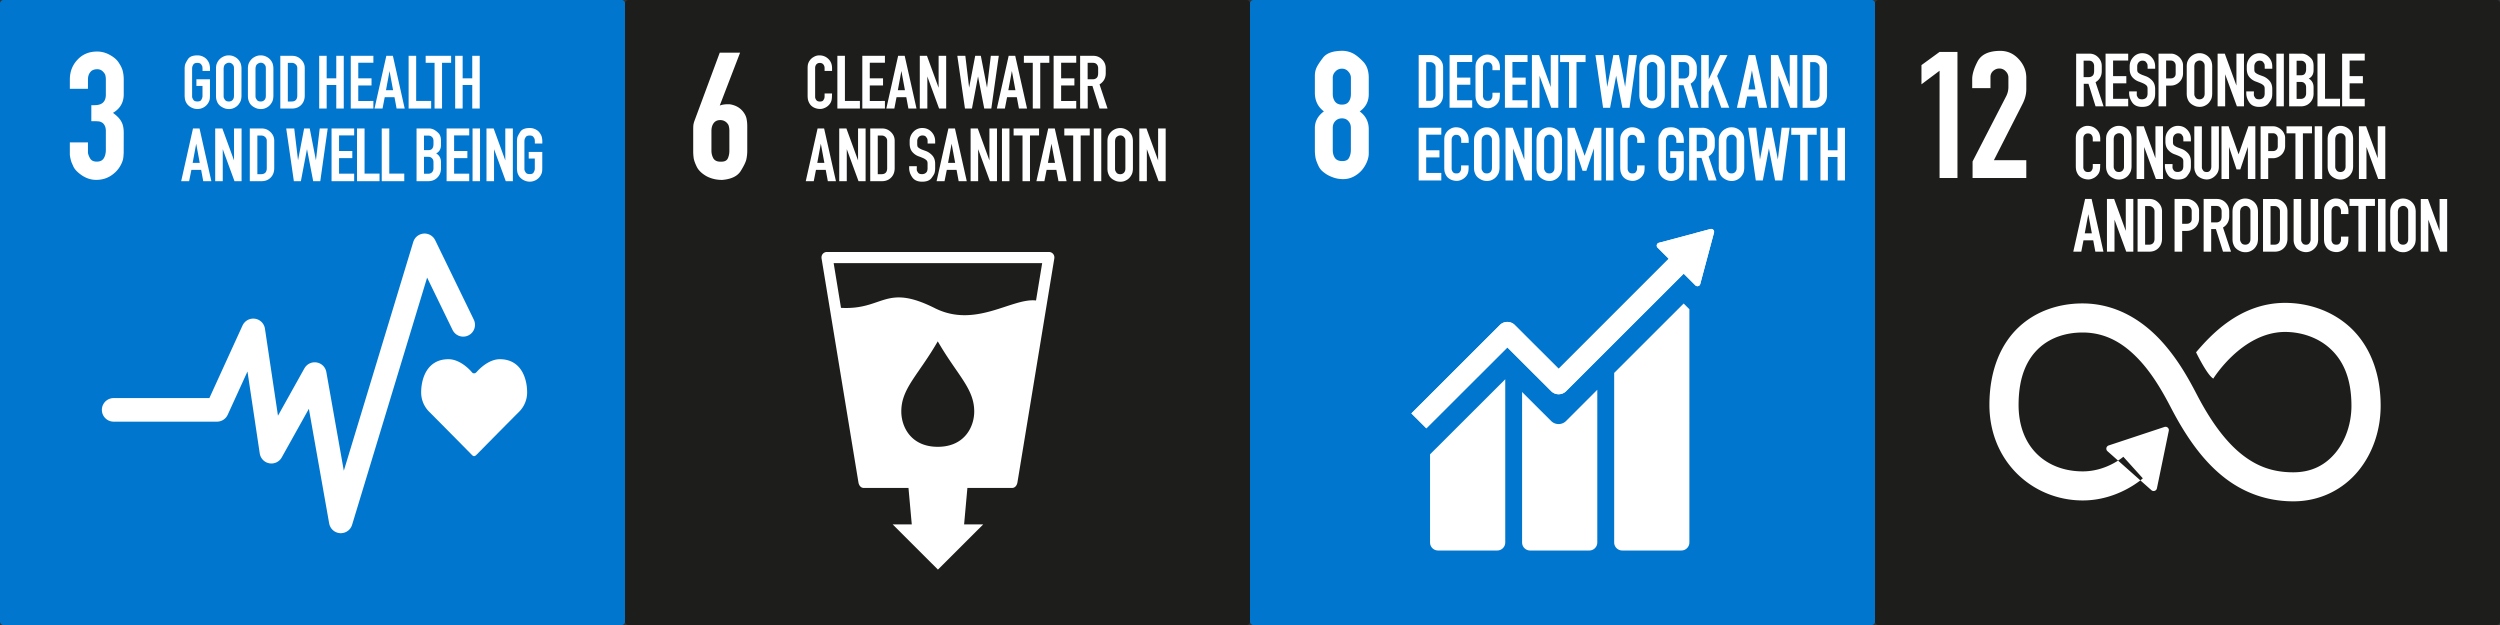 <svg xmlns="http://www.w3.org/2000/svg" xmlns:xlink="http://www.w3.org/1999/xlink" fill="none" viewBox="0 0 360 90">
  <rect x="0" y="0" width="360" height="90" fill="#333333" stroke="none"/>
  <defs>
    <path id="e" fill="#fff" d="M0 0h90v90H0z"/>
  </defs>
  <g clip-path="url(#a)">
    <path fill="#1D1D1B" fill-rule="evenodd" d="M270.504 0h88.998c.279 0 .504.224.504.504v88.998c0 .28-.225.504-.504.504h-88.998a.503.503 0 0 1-.504-.504V.504c0-.28.225-.504.504-.504Z" clip-rule="evenodd"/>
    <path fill="#fff" d="M298.965 15.308V7.724h1.908c.498 0 .918.176 1.258.522.347.346.523.776.523 1.28v.704c0 .704-.298 1.238-.894 1.608l1.155 3.477h-1.155l-1.021-3.253h-.68v3.253h-1.094v-.007Zm2.413-4.447a.623.623 0 0 0 .133-.285c.031-.103.043-.225.043-.352v-.698c0-.237-.067-.425-.195-.564-.127-.152-.31-.225-.547-.225h-.771v2.367h.759a.79.79 0 0 0 .578-.243Zm5.081 3.361v1.086h-3.258V7.724h3.258v.995h-2.176v2.245h1.908v1.032h-1.908v2.232l2.176-.006Zm1.234-.801v.195c0 .054.006.097.012.133.012.073.073.182.17.328.103.151.298.224.565.224a.97.97 0 0 0 .419-.09.706.706 0 0 0 .286-.262.667.667 0 0 0 .079-.236c.012-.073.024-.146.024-.207v-.734c0-.164-.03-.297-.091-.382-.061-.097-.194-.206-.407-.328a7.673 7.673 0 0 0-.772-.315 2.184 2.184 0 0 1-.93-.643c-.249-.298-.376-.692-.376-1.202v-.34c0-.521.176-.964.522-1.334a1.707 1.707 0 0 1 1.295-.565c.528 0 .966.182 1.318.552.353.37.535.82.535 1.347v.34h-1.088v-.34a1.01 1.01 0 0 0-.012-.145c0-.043-.006-.085-.012-.128a.375.375 0 0 0-.055-.133 2.321 2.321 0 0 0-.127-.194c-.103-.152-.286-.225-.535-.225a.714.714 0 0 0-.547.237.878.878 0 0 0-.207.588v.443c0 .152.025.273.067.364.055.085.177.176.365.286.061.03.152.072.273.127.128.043.286.103.468.17.365.121.687.334.979.643.285.31.431.716.431 1.226v.613c0 .267-.024.485-.079.667-.042.182-.2.443-.468.795-.267.333-.705.497-1.325.497-.656 0-1.136-.212-1.428-.637-.298-.43-.443-.873-.443-1.322v-.273h1.1v.26h-.006Zm3.135 1.887V7.724h1.805c.225 0 .444.049.644.146.207.09.383.212.547.364.158.151.286.327.377.521.097.189.152.383.158.589v1.213c0 .25-.049.486-.146.704a1.638 1.638 0 0 1-.377.553 1.734 1.734 0 0 1-.565.376 1.698 1.698 0 0 1-.68.133h-.669v2.992l-1.094-.007Zm2.303-4.235a.462.462 0 0 0 .128-.212.938.938 0 0 0 .037-.285V9.453a.738.738 0 0 0-.195-.522c-.128-.145-.304-.212-.523-.212h-.656v2.573h.565c.152 0 .274-.012.365-.037a.691.691 0 0 0 .279-.182Zm2.091-2.639c.176-.243.395-.43.656-.564.274-.146.553-.213.839-.213.28 0 .541.055.784.17.249.115.456.267.626.467.164.194.28.4.34.613.061.206.091.425.091.668v3.865c0 .224-.024.424-.066.6-.037.176-.128.364-.274.577a1.652 1.652 0 0 1-.602.546 1.664 1.664 0 0 1-.863.224c-.182 0-.352-.024-.522-.067a2.492 2.492 0 0 1-.468-.206 1.834 1.834 0 0 1-.383-.285 1.392 1.392 0 0 1-.249-.328 2.23 2.23 0 0 1-.207-.564 3.065 3.065 0 0 1-.036-.497V9.575c0-.225.024-.425.067-.601.06-.188.145-.364.267-.54Zm2.109.6a.677.677 0 0 0-.59-.315.721.721 0 0 0-.383.115.673.673 0 0 0-.261.237 1.216 1.216 0 0 0-.115.498v3.992c0 .036.006.079.012.127.006.073.067.2.182.377.116.157.304.236.565.236.134 0 .256-.03.365-.09a.614.614 0 0 0 .237-.225.886.886 0 0 0 .103-.25c.012-.072.025-.175.025-.296V9.575a1.23 1.23 0 0 0-.025-.316.522.522 0 0 0-.115-.224Zm4.782 6.274-1.689-4.61v4.61h-1.088V7.724h1.033l1.677 4.6v-4.6h1.088v7.59h-1.021v-.006Zm2.444-1.887v.195c0 .054.006.097.012.133.012.073.073.182.17.328.103.151.298.224.565.224.152 0 .292-.03.42-.09a.703.703 0 0 0 .285-.262.667.667 0 0 0 .079-.236c.012-.073.025-.146.025-.207v-.734c0-.164-.031-.297-.092-.382-.06-.097-.194-.206-.407-.328a7.673 7.673 0 0 0-.772-.315 2.18 2.18 0 0 1-.929-.643c-.25-.298-.377-.692-.377-1.202v-.34c0-.521.176-.964.522-1.334a1.707 1.707 0 0 1 1.295-.565c.529 0 .966.182 1.319.552.352.37.535.82.535 1.347v.34h-1.088v-.34a1.01 1.01 0 0 0-.012-.145c0-.043-.007-.085-.013-.128a.348.348 0 0 0-.054-.133 2.667 2.667 0 0 0-.128-.194c-.103-.152-.286-.225-.535-.225a.714.714 0 0 0-.547.237.882.882 0 0 0-.206.588v.443c0 .152.024.273.067.364.054.085.176.176.364.286.061.03.152.072.274.127.127.043.285.103.468.17.364.121.686.334.978.643.286.31.432.716.432 1.226v.613c0 .267-.025.485-.079.667-.043.182-.201.443-.468.795-.268.333-.705.497-1.325.497-.657 0-1.137-.212-1.428-.637-.298-.43-.444-.873-.444-1.322v-.273h1.1v.26h-.006Zm3.239 1.887V7.724h1.076v7.59h-1.076v-.006Zm3.635-7.584c.237 0 .455.049.656.146.225.103.456.273.693.51.249.242.377.618.377 1.134v.576c0 .583-.231.99-.693 1.226.462.273.693.692.693 1.268v.886c0 .534-.177.977-.523 1.323-.34.346-.778.522-1.319.522h-1.677V7.724h1.793Zm.65 2.251v-.467c0-.237-.067-.419-.207-.552-.134-.146-.316-.213-.547-.213h-.614v2.094h.645c.249 0 .431-.073.547-.225.115-.158.176-.37.176-.637Zm0 3.489v-.886c0-.243-.067-.43-.207-.564-.127-.146-.31-.213-.547-.213h-.614v2.434h.626a.724.724 0 0 0 .535-.213.821.821 0 0 0 .207-.558Zm4.88 1.844h-3.245V7.724h1.088v6.498h2.157v1.086Zm3.561-1.086v1.086h-3.257V7.724h3.257v.995h-2.176v2.245h1.909v1.032h-1.909v2.232l2.176-.006Zm-38.099 9.642c0 .242-.012.449-.043.625a1.412 1.412 0 0 1-.225.564 1.831 1.831 0 0 1-.601.552 2.134 2.134 0 0 1-.395.17 1.513 1.513 0 0 1-.42.067c-.34 0-.65-.073-.93-.213-.273-.145-.474-.327-.601-.546a1.98 1.98 0 0 1-.249-.613 3.808 3.808 0 0 1-.043-.612V19.95c0-.212.018-.4.055-.564a1.59 1.59 0 0 1 .273-.552c.14-.194.328-.364.578-.498.249-.145.51-.212.784-.212.522 0 .954.176 1.306.522.347.34.523.776.523 1.316v.407h-1.076v-.407a.804.804 0 0 0-.182-.534c-.116-.145-.286-.212-.511-.212a.627.627 0 0 0-.498.212.824.824 0 0 0-.17.534v4.205a.899.899 0 0 0 .158.382c.103.152.279.225.522.225.256 0 .426-.067.511-.207.085-.133.134-.236.146-.297.012-.067.024-.157.024-.273v-.382h1.076l-.012.249Zm1.185-4.964c.176-.242.395-.43.656-.564.274-.145.553-.212.839-.212.279 0 .541.054.784.17.249.115.456.267.626.467.164.194.279.4.34.613.061.206.091.424.091.667v3.865c0 .225-.024.425-.067.6-.036.177-.127.365-.273.577a1.652 1.652 0 0 1-.602.546 1.664 1.664 0 0 1-.863.225c-.182 0-.352-.024-.522-.067a2.443 2.443 0 0 1-.468-.206 1.834 1.834 0 0 1-.383-.285 1.337 1.337 0 0 1-.249-.328 2.233 2.233 0 0 1-.207-.564 3.056 3.056 0 0 1-.037-.498v-3.865c0-.224.025-.425.067-.6.061-.189.146-.365.268-.54Zm2.115.601a.677.677 0 0 0-.59-.315.719.719 0 0 0-.383.115.672.672 0 0 0-.261.237 1.167 1.167 0 0 0-.091.273c-.012.09-.025.163-.025.224v3.993c0 .036.007.078.013.127.006.073.066.2.182.376.115.158.304.237.565.237a.74.74 0 0 0 .365-.091.614.614 0 0 0 .237-.225.917.917 0 0 0 .103-.249c.018-.072.018-.188.018-.309v-3.865c0-.152-.006-.255-.024-.316-.006-.06-.043-.127-.109-.212Zm4.728 6.274-1.689-4.611v4.611h-1.088v-7.59h1.033l1.677 4.599v-4.6h1.088v7.591h-1.021Zm2.389-1.893v.194a.78.78 0 0 0 .012.133c.012.073.073.183.17.328.104.152.298.225.566.225.151 0 .291-.03.419-.091a.706.706 0 0 0 .286-.261.71.71 0 0 0 .079-.237c.012-.073.024-.145.024-.206v-.728c0-.164-.031-.298-.091-.383-.061-.097-.195-.206-.408-.327a7.628 7.628 0 0 0-.771-.316 2.177 2.177 0 0 1-.93-.643c-.249-.297-.377-.692-.377-1.201v-.346c0-.522.176-.965.523-1.335a1.705 1.705 0 0 1 1.294-.564c.529 0 .966.182 1.319.552.352.37.535.819.535 1.347v.34h-1.088v-.34c0-.055-.006-.103-.012-.146a.91.91 0 0 0-.012-.127.394.394 0 0 0-.055-.134c-.03-.054-.073-.115-.128-.194-.103-.152-.285-.224-.535-.224a.712.712 0 0 0-.546.236.878.878 0 0 0-.207.589v.443a.86.86 0 0 0 .067.364c.054.085.176.176.364.285.061.03.152.073.274.128.127.042.285.103.468.17.364.12.687.333.978.643.286.309.432.715.432 1.225v.613c0 .267-.025.485-.079.668-.043.181-.201.442-.468.794-.268.334-.705.498-1.325.498-.656 0-1.137-.212-1.428-.637-.298-.431-.444-.874-.444-1.323v-.273h1.1v.26h-.006Zm6.423 1.098a1.982 1.982 0 0 1-.644.625 1.617 1.617 0 0 1-.863.237c-.158 0-.316-.025-.474-.067a2.417 2.417 0 0 1-.431-.17 2.238 2.238 0 0 1-.365-.249 1.195 1.195 0 0 1-.237-.303 2.203 2.203 0 0 1-.225-.552 2.733 2.733 0 0 1-.043-.51v-5.8h1.088v5.946a.835.835 0 0 0 .025.115c.006.06.066.164.17.316.097.133.267.206.51.206.219 0 .383-.08.486-.237a.92.92 0 0 0 .171-.546v-5.8h1.087v5.8c0 .182-.018.352-.054.522a1.47 1.47 0 0 1-.201.467Zm4.431.795v-4.623l-1.088 3.24h-.547l-1.076-3.24v4.623h-1.087v-7.59h1.021l1.44 4.04 1.416-4.04h.997v7.59h-1.076Zm1.835 0v-7.59h1.805c.225 0 .444.048.644.145.207.091.383.212.547.364.165.152.286.328.377.522.097.188.152.382.158.588v1.214c0 .249-.048.485-.146.704a1.65 1.65 0 0 1-.376.552 1.74 1.74 0 0 1-.566.376 1.698 1.698 0 0 1-.68.134h-.669v2.991h-1.094Zm2.304-4.235a.467.467 0 0 0 .127-.213.907.907 0 0 0 .037-.285V19.92a.738.738 0 0 0-.195-.522c-.127-.146-.304-.212-.522-.212h-.657v2.572h.565c.152 0 .274-.012.365-.036a.744.744 0 0 0 .28-.182Zm2.71 4.235v-6.577h-1.282V18.19h3.664v1.008h-1.306v6.583h-1.076v-.006Zm2.777 0v-7.59h1.076v7.59h-1.076Zm2.194-6.875c.176-.242.395-.43.656-.564.274-.145.553-.212.839-.212.28 0 .541.054.784.17.249.115.456.267.626.467.164.194.279.4.34.613.061.206.091.424.091.667v3.865c0 .225-.024.425-.066.6-.037.177-.128.365-.274.577a1.652 1.652 0 0 1-.602.546 1.664 1.664 0 0 1-.863.225c-.182 0-.352-.024-.522-.067a2.499 2.499 0 0 1-.468-.206 1.834 1.834 0 0 1-.383-.285 1.39 1.39 0 0 1-.249-.328 2.233 2.233 0 0 1-.207-.564 3.065 3.065 0 0 1-.036-.498v-3.865c0-.224.024-.425.067-.6.06-.189.145-.365.267-.54Zm2.109.601a.677.677 0 0 0-.59-.315.721.721 0 0 0-.383.115.672.672 0 0 0-.261.237 1.215 1.215 0 0 0-.091.273c-.012.09-.024.163-.024.224v3.993c0 .036.006.078.012.127.006.073.067.2.182.376.116.158.304.237.565.237.134 0 .256-.03.365-.091a.614.614 0 0 0 .237-.225.886.886 0 0 0 .103-.249c.018-.072.025-.175.025-.297v-3.865c0-.152-.007-.255-.025-.315-.006-.073-.042-.14-.115-.225Zm4.838 6.274-1.69-4.611v4.611h-1.087v-7.59h1.033l1.677 4.599v-4.6h1.088v7.591h-1.021Zm-43.909 10.466 1.701-7.59h.942l1.702 7.59h-1.167l-.304-1.632h-1.404l-.316 1.632h-1.154Zm1.653-2.639h1.021l-.511-2.76-.51 2.76Zm5.974 2.639-1.69-4.61v4.61h-1.088v-7.59h1.034l1.677 4.6v-4.6h1.088v7.59h-1.021Zm3.36-7.591c.493 0 .912.177 1.258.523.353.34.535.752.535 1.244v3.944c0 .558-.17 1.013-.51 1.359-.341.346-.778.521-1.319.521h-1.69v-7.59h1.726Zm.712 5.71v-3.943a.696.696 0 0 0-.238-.534.76.76 0 0 0-.553-.213h-.565v5.564h.535c.547 0 .821-.291.821-.873Zm2.887 1.881v-7.59h1.805c.225 0 .443.049.644.146.207.09.383.212.547.364.164.151.285.327.377.521.097.189.152.383.158.589v1.214c0 .248-.049.485-.146.703a1.653 1.653 0 0 1-.377.552 1.804 1.804 0 0 1-.565.377 1.706 1.706 0 0 1-.681.133h-.668v2.991h-1.094Zm2.303-4.235a.47.47 0 0 0 .128-.212.94.94 0 0 0 .036-.285v-1.123a.742.742 0 0 0-.194-.521c-.128-.146-.304-.213-.523-.213h-.656v2.573h.565c.152 0 .273-.012.364-.037a.687.687 0 0 0 .28-.182Zm1.884 4.235v-7.59h1.902c.499 0 .918.176 1.258.522.347.346.523.776.523 1.28v.704c0 .704-.298 1.238-.893 1.608l1.154 3.476h-1.154l-1.021-3.252h-.681v3.252h-1.088Zm2.413-4.453a.626.626 0 0 0 .134-.285c.03-.104.042-.225.042-.352v-.704c0-.237-.067-.425-.194-.564-.128-.152-.31-.225-.547-.225h-.772v2.367h.76a.76.76 0 0 0 .577-.237Zm2.078-2.421c.176-.243.395-.43.656-.564.274-.146.553-.213.839-.213.279 0 .541.055.784.17.249.115.456.267.626.467.164.195.279.4.34.613.061.207.091.425.091.668v3.865c0 .224-.024.424-.067.6-.036.176-.127.364-.273.577a1.653 1.653 0 0 1-.602.546 1.664 1.664 0 0 1-.863.224c-.182 0-.352-.024-.522-.066a2.443 2.443 0 0 1-.468-.207 1.838 1.838 0 0 1-.383-.285 1.337 1.337 0 0 1-.249-.328 2.233 2.233 0 0 1-.207-.564 3.005 3.005 0 0 1-.037-.497v-3.865c0-.225.025-.425.067-.601.055-.188.146-.37.268-.54Zm2.109.6a.677.677 0 0 0-.59-.315.719.719 0 0 0-.383.115.672.672 0 0 0-.261.237 1.167 1.167 0 0 0-.091.273c-.012.091-.025.164-.025.225v3.992c0 .036.006.079.013.127.006.073.066.2.182.377.115.157.304.236.565.236a.74.74 0 0 0 .365-.09.614.614 0 0 0 .237-.225.917.917 0 0 0 .103-.249c.012-.073.024-.176.024-.297v-3.865c0-.152-.006-.255-.024-.316a.473.473 0 0 0-.115-.224Zm3.677-1.317c.492 0 .912.177 1.258.523.352.34.535.752.535 1.244v3.944c0 .558-.17 1.013-.511 1.359-.34.346-.778.521-1.319.521h-1.689v-7.59h1.726Zm.711 5.71v-3.943a.695.695 0 0 0-.237-.534.76.76 0 0 0-.553-.213h-.565v5.564h.535c.547 0 .82-.291.82-.873Zm5.251 1.087a1.982 1.982 0 0 1-.644.625 1.618 1.618 0 0 1-.863.236c-.158 0-.316-.024-.474-.066a2.473 2.473 0 0 1-.432-.17 2.273 2.273 0 0 1-.364-.25 1.15 1.15 0 0 1-.237-.303 2.201 2.201 0 0 1-.225-.552 2.652 2.652 0 0 1-.043-.51v-5.8h1.088v5.946a.948.948 0 0 0 .024.115c.006.061.067.164.171.316.097.133.267.206.51.206.219 0 .383-.079.486-.236a.92.92 0 0 0 .17-.546v-5.801h1.082v5.8c0 .183-.018.352-.055.522-.036.17-.103.316-.194.468Zm4.6-1.123c0 .243-.012.45-.043.625a1.413 1.413 0 0 1-.225.564 1.83 1.83 0 0 1-.601.552 2.099 2.099 0 0 1-.395.17 1.46 1.46 0 0 1-.42.067c-.34 0-.65-.073-.929-.212a1.473 1.473 0 0 1-.602-.546 1.98 1.98 0 0 1-.249-.613 3.808 3.808 0 0 1-.043-.613v-3.907c0-.213.018-.4.055-.565a1.61 1.61 0 0 1 .273-.552 1.67 1.67 0 0 1 .578-.497 1.52 1.52 0 0 1 .784-.213c.522 0 .954.176 1.306.522.347.34.523.777.523 1.317v.406H337.1v-.406a.799.799 0 0 0-.182-.534c-.115-.146-.286-.213-.51-.213a.627.627 0 0 0-.499.213.83.83 0 0 0-.17.534v4.204a.899.899 0 0 0 .158.383c.103.151.28.224.523.224.255 0 .425-.067.51-.206.085-.14.134-.237.146-.297.012-.067.024-.158.024-.273v-.383h1.076l-.012.25Zm1.446 1.917v-6.583h-1.282v-1.007h3.665v1.007h-1.307v6.583h-1.076Zm2.827 0v-7.59h1.075v7.59h-1.075Zm2.091-6.874c.176-.243.395-.43.656-.564.273-.146.553-.213.839-.213.279 0 .541.055.784.17.249.115.455.267.626.467.164.195.279.4.34.613.061.207.091.425.091.668v3.865c0 .224-.024.424-.067.6-.036.176-.127.364-.273.577a1.653 1.653 0 0 1-.602.546 1.664 1.664 0 0 1-.863.224 2.16 2.16 0 0 1-.523-.066 2.461 2.461 0 0 1-.467-.207 1.838 1.838 0 0 1-.383-.285 1.368 1.368 0 0 1-.25-.328 2.263 2.263 0 0 1-.206-.564 3.005 3.005 0 0 1-.037-.497v-3.865c0-.225.025-.425.067-.601.061-.188.152-.37.268-.54Zm2.115.6a.677.677 0 0 0-.59-.315.719.719 0 0 0-.383.115.672.672 0 0 0-.261.237 1.167 1.167 0 0 0-.091.273c-.012.091-.025.164-.025.225v3.992c0 .036.006.079.013.127.006.073.066.2.182.377.115.157.304.236.565.236a.74.74 0 0 0 .365-.09.614.614 0 0 0 .237-.225.917.917 0 0 0 .103-.249c.012-.073.024-.176.024-.297v-3.865c0-.152-.006-.255-.024-.316a.473.473 0 0 0-.115-.224Zm4.727 6.274-1.689-4.61v4.61h-1.088v-7.59h1.033l1.677 4.6v-4.6h1.088v7.59h-1.021Zm-72.071-10.606V10.187l-2.608 1.954V9.374l2.608-1.899h2.576v18.16h-2.576Zm12.488 0h-7.736v-2.384l4.831-9.375c.219-.43.328-.873.328-1.328v-1.353a1.25 1.25 0 0 0-.382-.923 1.213 1.213 0 0 0-.924-.406c-.328 0-.626.115-.894.352a1.132 1.132 0 0 0-.382.867v1.602h-2.632V11.39c0-.704.261-1.566.79-2.573.541-.995 1.629-1.492 3.258-1.492 1.033 0 1.908.388 2.631 1.165.742.794 1.112 1.698 1.112 2.712v1.65c0 .74-.2 1.48-.595 2.22l-4.072 7.998h4.667v2.566Z"/>
    <path fill="#fff" fill-rule="evenodd" d="m311.679 61.483-8.035 2.663a.488.488 0 0 0-.17.825l6.327 5.613a.483.483 0 0 0 .796-.267l1.708-8.276a.48.48 0 0 0-.626-.558Zm17.381-17.87c-6.521 0-10.745 4.685-12.829 7.118 0 0 1.592 3.294 2.485 3.786 0 0 4.145-6.717 10.344-6.717 2.188 0 4.601.716 6.399 2.324 1.799 1.608 3.149 4.114 3.149 8.313 0 2.524-.833 4.987-2.273 6.735-1.441 1.747-3.392 2.84-6.102 2.84-2.923 0-5.239-.838-7.463-2.616s-4.333-4.58-6.357-8.452c-1.039-1.99-2.717-5.206-5.342-8.01-2.626-2.802-6.369-5.241-11.201-5.241-3.233 0-6.6 1.007-9.17 3.416-2.571 2.408-4.2 6.176-4.224 11.103-.037 8.27 6.253 13.852 13.437 13.852 5.172 0 8.654-3.185 8.654-3.185l-2.808-3.107s-2.388 2.106-5.84 2.106c-5.154 0-9.274-3.38-9.244-9.648.018-4.053 1.24-6.51 2.905-8.07 1.665-1.559 3.932-2.28 6.302-2.28 3.446 0 6.005 1.643 8.138 3.913 2.133 2.269 3.659 5.115 4.686 7.087 2.188 4.186 4.57 7.48 7.457 9.78 2.886 2.3 6.296 3.532 10.082 3.532 3.92 0 7.202-1.766 9.341-4.369 2.139-2.603 3.227-5.97 3.227-9.392 0-5.152-1.835-9.01-4.54-11.432-2.716-2.409-6.126-3.385-9.213-3.385Z" clip-rule="evenodd"/>
  </g>
  <g clip-path="url(#b)">
    <path fill="#0076CF" fill-rule="evenodd" d="M.504 0h88.998c.28 0 .504.224.504.504v88.998c0 .28-.225.504-.504.504H.504A.503.503 0 0 1 0 89.502V.504C0 .224.225 0 .504 0Z" clip-rule="evenodd"/>
    <path fill="#fff" d="M29.98 14.835a1.809 1.809 0 0 1-1.562.862 1.83 1.83 0 0 1-.84-.206 1.805 1.805 0 0 1-.625-.498 1.9 1.9 0 0 1-.298-.613 3.428 3.428 0 0 1-.067-.692V9.896c0-.188.018-.376.055-.564.054-.188.194-.455.419-.807.237-.37.693-.552 1.386-.552.303 0 .583.073.85.212.268.14.468.322.602.534.146.206.237.4.274.589.042.182.066.376.066.588v.316h-1.075v-.316c0-.06-.006-.115-.012-.158a.77.77 0 0 0-.013-.133c-.006-.067-.067-.176-.17-.328-.103-.151-.285-.224-.535-.224-.297 0-.492.079-.59.236-.09.158-.145.273-.157.352a1.585 1.585 0 0 0-.024.261v3.987a.78.78 0 0 0 .012.133c.006.06.067.176.17.352.097.158.292.237.577.237.298 0 .487-.08.566-.237.042-.085.078-.152.103-.206a.687.687 0 0 0 .042-.158.514.514 0 0 0 .025-.133v-1.506h-.875v-.953h1.95v2.275c0 .158-.006.298-.012.407-.006.103-.024.2-.042.285a1.372 1.372 0 0 1-.091.237c-.025.06-.061.133-.11.212Zm1.458-6.085c.176-.243.395-.431.656-.565.274-.145.553-.212.839-.212.28 0 .54.054.784.17.249.115.456.267.626.467.164.194.28.4.34.613.06.206.091.424.091.667v3.865c0 .225-.024.425-.067.6-.036.177-.127.365-.273.577a1.653 1.653 0 0 1-.602.546 1.665 1.665 0 0 1-.863.225c-.182 0-.352-.024-.522-.067a2.49 2.49 0 0 1-.468-.206 1.847 1.847 0 0 1-.383-.285 1.377 1.377 0 0 1-.25-.328 2.261 2.261 0 0 1-.206-.564 2.977 2.977 0 0 1-.037-.498V9.89c0-.224.025-.425.067-.6a2.23 2.23 0 0 1 .268-.54Zm2.115.6a.676.676 0 0 0-.59-.315.719.719 0 0 0-.383.115.668.668 0 0 0-.261.237 1.207 1.207 0 0 0-.091.273c-.012.09-.025.163-.025.224v3.992c0 .037.007.08.013.128.006.073.066.2.182.376.115.158.304.237.565.237.134 0 .255-.03.365-.091a.608.608 0 0 0 .237-.225.906.906 0 0 0 .103-.248 1.83 1.83 0 0 0 .025-.298V9.89c0-.152-.007-.255-.025-.315a.527.527 0 0 0-.115-.225Zm2.479-.6c.177-.243.396-.431.657-.565.273-.145.553-.212.839-.212.28 0 .54.054.784.17.249.115.455.267.626.467.164.194.279.4.34.613.06.206.091.424.091.667v3.865c0 .225-.024.425-.067.6-.036.177-.127.365-.273.577a1.654 1.654 0 0 1-.602.546 1.665 1.665 0 0 1-.863.225c-.182 0-.352-.024-.523-.067a2.492 2.492 0 0 1-.468-.206 1.847 1.847 0 0 1-.383-.285 1.377 1.377 0 0 1-.249-.328 2.265 2.265 0 0 1-.206-.564 3.028 3.028 0 0 1-.037-.498V9.89c0-.224.024-.425.067-.6.055-.189.146-.365.267-.54Zm2.11.6a.676.676 0 0 0-.59-.315.718.718 0 0 0-.383.115.668.668 0 0 0-.261.237 1.202 1.202 0 0 0-.092.273c-.012.09-.024.163-.024.224v3.992c0 .037.006.08.012.128.006.073.067.2.183.376.115.158.303.237.565.237.133 0 .255-.03.364-.091a.606.606 0 0 0 .238-.225.903.903 0 0 0 .103-.248 1.86 1.86 0 0 0 .024-.298V9.89c0-.152-.006-.255-.024-.315a.527.527 0 0 0-.116-.225Zm3.949-1.31c.492 0 .912.176 1.258.521.353.34.535.753.535 1.244v3.944c0 .558-.17 1.013-.51 1.36-.34.345-.778.521-1.32.521h-1.689V8.04h1.726Zm.717 5.703V9.799a.695.695 0 0 0-.237-.534.761.761 0 0 0-.553-.212h-.571v5.564h.535c.553 0 .826-.292.826-.874Zm3.155 1.881V8.04h1.076v3.24h1.385V8.04H49.5v7.59h-1.076v-3.386H47.04v3.386h-1.076v-.006Zm7.803-1.086v1.086H50.51V8.04h3.257v.995h-2.175v2.245H53.5v1.031h-1.91v2.233l2.175-.006Zm.164 1.086 1.702-7.59h.942l1.702 7.59h-1.167l-.304-1.632h-1.404l-.316 1.632h-1.154Zm1.654-2.64h1.02l-.51-2.76-.51 2.76Zm6.502 2.64h-3.245V8.04h1.088v6.498h2.157v1.086Zm.492 0V9.047h-1.282V8.04h3.665v1.007h-1.307v6.583h-1.076v-.006Zm2.966 0V8.04h1.076v3.24h1.385V8.04h1.076v7.59h-1.076v-3.386H66.62v3.386h-1.076v-.006ZM26.09 26.09l1.701-7.59h.942l1.702 7.59h-1.167l-.304-1.632h-1.403l-.329 1.633H26.09Zm1.653-2.639h1.02l-.51-2.76-.51 2.76Zm6.023 2.639-1.69-4.61v4.61h-1.088V18.5h1.033l1.678 4.6v-4.6h1.088v7.59h-1.021Zm3.932-7.59c.492 0 .911.176 1.258.522.352.34.534.752.534 1.244v3.944c0 .558-.17 1.013-.51 1.359-.34.346-.778.521-1.319.521h-1.69V18.5h1.727Zm.717 5.71v-3.944a.696.696 0 0 0-.237-.534.762.762 0 0 0-.553-.213h-.566v5.564h.535c.541 0 .82-.29.82-.873Zm6.685 1.88-.893-4.623-.881 4.623h-1.01l-1.1-7.59h1.155l.547 4.587.876-4.587h.808l.893 4.587.547-4.587h1.149l-1.07 7.59h-1.02Zm5.9-1.086v1.086h-3.257V18.5h3.258v.995h-2.176v2.245h1.908v1.032h-1.908v2.232H51Zm3.654 1.086h-3.246V18.5h1.088v6.498h2.157v1.092Zm3.561 0H54.97V18.5h1.088v6.498h2.157v1.092Zm3.561-7.59c.237 0 .456.049.657.146.224.103.455.273.692.51.25.242.377.618.377 1.134v.576c0 .583-.23.99-.693 1.226.462.273.693.692.693 1.268v.886c0 .534-.176.977-.522 1.323-.34.346-.778.521-1.32.521h-1.677V18.5h1.793Zm.644 2.257v-.467c0-.237-.066-.419-.206-.552-.134-.146-.316-.213-.547-.213h-.614v2.094h.644c.25 0 .432-.073.547-.225.122-.164.176-.376.176-.637Zm0 3.489v-.886c0-.243-.066-.43-.206-.564-.128-.146-.31-.212-.547-.212h-.614v2.433h.626a.724.724 0 0 0 .535-.213.805.805 0 0 0 .206-.558Zm5.148.758v1.086h-3.257V18.5h3.257v.995h-2.176v2.245h1.909v1.032h-1.909v2.232h2.176Zm.48 1.086V18.5h1.076v7.59h-1.076Zm4.783 0-1.69-4.61v4.61h-1.087V18.5h1.033l1.677 4.6v-4.6h1.088v7.59h-1.02Zm5.002-.794a1.809 1.809 0 0 1-1.562.862c-.286 0-.566-.068-.839-.207a1.805 1.805 0 0 1-.626-.498 1.9 1.9 0 0 1-.298-.612 3.42 3.42 0 0 1-.067-.692v-3.792c0-.188.019-.377.055-.565.055-.188.195-.455.42-.807.237-.37.692-.552 1.385-.552.304 0 .584.073.85.213.268.14.469.321.603.534.145.206.237.4.273.588.043.182.067.376.067.589v.315h-1.076v-.315a1.12 1.12 0 0 0-.012-.158.769.769 0 0 0-.012-.134c-.006-.066-.067-.176-.17-.327-.104-.152-.286-.225-.535-.225-.298 0-.492.08-.59.237-.09.158-.145.273-.158.352a1.596 1.596 0 0 0-.024.26v3.987a.79.79 0 0 0 .012.134c.006.06.067.175.17.351.098.158.292.237.578.237.298 0 .486-.079.565-.237.043-.084.079-.151.103-.206a.683.683 0 0 0 .043-.158.513.513 0 0 0 .024-.133v-1.505h-.875v-.952h1.95v2.275c0 .158-.005.297-.011.406-.006.104-.025.2-.043.286a1.37 1.37 0 0 1-.091.236.943.943 0 0 1-.11.213ZM17.812 21.57v.328c0 .127-.006.273-.024.43 0 .146-.024.365-.079.65a4.02 4.02 0 0 1-1.44 2.111c-.687.54-1.495.813-2.42.813-.722 0-1.409-.218-2.06-.649-.65-.449-1.069-.892-1.245-1.329-.11-.236-.2-.443-.274-.625a7.233 7.233 0 0 1-.133-.515 4.375 4.375 0 0 1-.08-.516v-1.76h2.608v1.493c.036.237.134.497.298.789.182.327.504.485.978.485.468 0 .808-.164 1.003-.485.2-.328.298-.735.298-1.22v-2.79c-.019-.347-.092-.608-.22-.79a.908.908 0 0 0-.406-.382 1.041 1.041 0 0 0-.517-.134 4.898 4.898 0 0 0-.486-.024h-.462v-2.305h.462c1.088 0 1.629-.504 1.629-1.517v-2.166c0-.219-.019-.4-.055-.54a.6.6 0 0 0-.08-.243 1.267 1.267 0 0 0-.242-.328 1.079 1.079 0 0 0-.353-.273 1.138 1.138 0 0 0-.516-.109c-.45 0-.79.146-1.003.43-.219.274-.328.626-.328 1.057v1.328h-2.607v-1.329c0-1.14.37-2.093 1.112-2.87.723-.776 1.665-1.164 2.826-1.164.632 0 1.24.163 1.817.485.595.328 1.033.704 1.3 1.14.292.431.48.838.572 1.22.09.383.133.777.133 1.196v2.111c0 1.177-.516 2.07-1.55 2.682.578.413.98.831 1.198 1.244.237.4.352.94.352 1.626l-.006 2.445Z"/>
    <path stroke="#fff" stroke-linecap="round" stroke-linejoin="round" stroke-width="3.4" d="M16.366 59.02h14.878l5.226-11.444 2.614 17.468 6.235-11.176 3.756 21.212 12.063-39.75L66.7 46.775"/>
    <path fill="#fff" fill-rule="evenodd" d="M68.608 65.5s4.096-4.163 6.162-6.226a3.931 3.931 0 0 0 1.137-2.767c0-2.05-.888-4.781-3.932-4.781-1.732 0-3.185 1.669-3.343 1.844-.237.267-.51.255-.71 0-.147-.188-1.605-1.844-3.343-1.844-3.045 0-3.932 2.73-3.932 4.781a3.92 3.92 0 0 0 1.136 2.767c2.066 2.063 6.162 6.225 6.162 6.225.225.243.402.249.663 0Z" clip-rule="evenodd"/>
  </g>
  <g clip-path="url(#c)">
    <path fill="#1D1D1B" fill-rule="evenodd" d="M90.504 0h88.998c.279 0 .504.224.504.504v88.998c0 .28-.225.504-.504.504H90.504a.503.503 0 0 1-.504-.504V.504c0-.28.225-.504.504-.504Z" clip-rule="evenodd"/>
    <path fill="#fff" d="M119.804 13.713c0 .242-.013.449-.043.625a1.412 1.412 0 0 1-.225.564 1.806 1.806 0 0 1-.602.552 2.078 2.078 0 0 1-.395.17 1.5 1.5 0 0 1-.419.067c-.34 0-.65-.073-.93-.213-.273-.145-.474-.327-.601-.546a2.01 2.01 0 0 1-.25-.613 3.931 3.931 0 0 1-.042-.612V9.799c0-.212.018-.4.055-.564a1.59 1.59 0 0 1 .273-.552c.134-.194.328-.364.577-.498.25-.145.511-.212.784-.212.523 0 .955.176 1.307.522.346.34.523.776.523 1.316v.407h-1.076V9.81a.804.804 0 0 0-.182-.534c-.116-.145-.286-.212-.511-.212a.624.624 0 0 0-.498.212.824.824 0 0 0-.17.534v4.205a.899.899 0 0 0 .158.382c.103.152.279.225.522.225.256 0 .426-.067.511-.207.085-.133.134-.236.146-.297.012-.066.024-.158.024-.273v-.382h1.076l-.012.249Zm4.022 1.911h-3.245V8.04h1.088v6.498h2.157v1.086Zm3.604-1.086v1.086h-3.257V8.04h3.257v.995h-2.181v2.245h1.908v1.031h-1.908v2.233l2.181-.006Zm.201 1.086 1.702-7.59h.942l1.701 7.59h-1.167l-.304-1.632h-1.403l-.316 1.632h-1.155Zm1.659-2.64h1.021l-.511-2.76-.51 2.76Zm5.938 2.64-1.69-4.611v4.611h-1.088V8.04h1.033l1.678 4.599v-4.6h1.088v7.591h-1.021v-.006Zm6.503 0-.893-4.623-.876 4.623h-1.008l-1.1-7.59h1.154l.547 4.586.875-4.587h.809l.893 4.588.547-4.588h1.149l-1.076 7.591h-1.021Zm1.817 0 1.702-7.59h.942l1.701 7.59h-1.167l-.304-1.632h-1.403l-.316 1.632h-1.155Zm1.653-2.64h1.021l-.511-2.76-.51 2.76Zm3.519 2.64V9.047h-1.282V8.04h3.664v1.007h-1.306v6.583h-1.076v-.006Zm6.259-1.086v1.086h-3.257V8.04h3.257v.995h-2.176v2.245h1.909v1.031h-1.909v2.233l2.176-.006Zm.559 1.086V8.04h1.908a1.7 1.7 0 0 1 1.258.521c.347.346.523.777.523 1.28v.704c0 .704-.298 1.238-.893 1.608l1.154 3.477h-1.154l-1.021-3.252h-.681v3.252l-1.094-.006Zm2.419-4.447a.626.626 0 0 0 .134-.286c.03-.103.042-.224.042-.352v-.703c0-.237-.067-.425-.194-.565-.128-.151-.31-.224-.547-.224h-.772v2.366h.76a.76.76 0 0 0 .577-.236ZM116.029 26.09l1.702-7.59h.942l1.702 7.59h-1.167l-.304-1.632H117.5l-.322 1.633h-1.149Zm1.659-2.639h1.021l-.51-2.76-.511 2.76Zm5.938 2.639-1.69-4.61v4.61h-1.087V18.5h1.033l1.677 4.6v-4.6h1.088v7.59h-1.021Zm3.415-7.59c.493 0 .912.176 1.258.522.353.34.535.752.535 1.244v3.944c0 .558-.17 1.013-.51 1.359-.341.346-.784.521-1.319.521h-1.69V18.5h1.726Zm.711 5.71v-3.944a.696.696 0 0 0-.237-.534.76.76 0 0 0-.553-.213h-.565v5.564h.535c.547 0 .82-.29.82-.873Zm4.261-.013v.195a.78.78 0 0 0 .012.133c.012.073.073.182.17.328.104.151.298.224.565.224.152 0 .292-.03.42-.09a.703.703 0 0 0 .285-.262.667.667 0 0 0 .079-.236c.013-.073.025-.146.025-.207v-.74c0-.164-.031-.297-.091-.382-.061-.097-.195-.206-.408-.328a7.731 7.731 0 0 0-.771-.315 2.177 2.177 0 0 1-.93-.643c-.25-.298-.377-.692-.377-1.202v-.34c0-.521.176-.964.523-1.335a1.705 1.705 0 0 1 1.294-.564c.529 0 .966.182 1.319.552.352.37.535.82.535 1.347v.34h-1.088v-.34a1.02 1.02 0 0 0-.012-.145.787.787 0 0 0-.013-.128.39.39 0 0 0-.054-.133 2.676 2.676 0 0 0-.128-.194c-.103-.152-.286-.225-.535-.225a.716.716 0 0 0-.547.237.882.882 0 0 0-.206.588v.443c0 .152.024.273.067.364.054.085.176.176.364.285.061.03.152.073.274.128.127.042.285.103.468.17.364.121.686.334.978.643.286.31.432.716.432 1.226v.612c0 .267-.025.486-.079.668-.043.182-.201.443-.468.795-.268.334-.705.497-1.325.497-.657 0-1.137-.212-1.428-.637-.298-.43-.444-.873-.444-1.323v-.273h1.1v.267h-.006Zm2.856 1.893 1.702-7.59h.942l1.701 7.59h-1.166l-.304-1.632h-1.404l-.328 1.633h-1.143Zm1.653-2.639h1.021l-.51-2.76-.511 2.76Zm6.023 2.639-1.69-4.61v4.61h-1.087V18.5h1.033l1.677 4.6v-4.6h1.088v7.59h-1.021Zm1.738 0V18.5h1.076v7.59h-1.076Zm2.959 0v-6.583h-1.282V18.5h3.665v1.007h-1.307v6.583h-1.076Zm2 0 1.702-7.59h.942l1.702 7.59h-1.167l-.304-1.632h-1.404l-.322 1.633h-1.149Zm1.659-2.639h1.021l-.51-2.76-.511 2.76Zm3.641 2.639v-6.583h-1.282V18.5h3.664v1.007h-1.306v6.583h-1.076Zm2.966 0V18.5h1.076v7.59h-1.076Zm2.297-6.874c.176-.243.395-.43.656-.564a1.76 1.76 0 0 1 .839-.213c.28 0 .541.055.784.17.249.115.456.267.626.467.164.195.28.4.34.613.061.206.091.425.091.668v3.865c0 .224-.024.424-.066.6-.037.176-.128.364-.274.577a1.652 1.652 0 0 1-.602.546 1.664 1.664 0 0 1-.863.224c-.182 0-.352-.024-.522-.066a2.505 2.505 0 0 1-.468-.207 1.838 1.838 0 0 1-.383-.285 1.392 1.392 0 0 1-.249-.328 2.232 2.232 0 0 1-.207-.564 3.014 3.014 0 0 1-.036-.497v-3.865c0-.225.024-.425.067-.601.054-.188.145-.37.267-.54Zm2.109.6a.677.677 0 0 0-.59-.315.722.722 0 0 0-.383.115.673.673 0 0 0-.261.237 1.216 1.216 0 0 0-.091.273c-.012.091-.024.164-.024.225v3.992c0 .037.006.079.012.128.006.072.067.2.182.376.116.157.304.236.565.236.134 0 .256-.03.365-.09a.614.614 0 0 0 .237-.225.886.886 0 0 0 .103-.249c.019-.073.025-.176.025-.297v-3.865a1.23 1.23 0 0 0-.025-.316.464.464 0 0 0-.115-.224Zm4.922 6.274-1.69-4.61v4.61h-1.087V18.5h1.033l1.677 4.6v-4.6h1.088v7.59h-1.021Zm-59.582-9.64c.146.254.237.515.273.788.055.273.079.607.079 1.001v3.47c0 .413-.042.832-.133 1.244-.091.401-.365.96-.815 1.681-.468.74-1.355 1.165-2.662 1.274-.814 0-1.555-.17-2.224-.515-.65-.364-1.112-.79-1.386-1.274-.255-.504-.413-.929-.486-1.275a7.308 7.308 0 0 1-.079-1.14v-2.846c0-.4.006-.68.025-.837a2.92 2.92 0 0 1 .188-.704l3.61-9.733h2.929l-2.929 7.615c.328-.127.717-.188 1.167-.188h.243c.997.146 1.732.625 2.2 1.438Zm-2.467 1.383a1.286 1.286 0 0 0-1.088-.54c-.401 0-.705.145-.924.43-.219.292-.328.668-.328 1.141v2.846c0 .382.091.74.273 1.086.201.327.535.485 1.003.485h.164c.468 0 .778-.164.924-.485.146-.328.219-.686.219-1.086v-2.846c0-.237-.019-.425-.055-.57a.923.923 0 0 0-.188-.462Zm14.281 18.451c-.431 0-.851.376-.76.947l5.306 32.224c.067.419.334.807.76.807h6.448l.474 5.255h-2.747l6.515 6.504 6.515-6.504h-2.747l.474-5.255h6.448c.425 0 .693-.388.76-.807l5.305-32.224c.091-.57-.328-.947-.759-.947h-31.992Zm.979 1.602h30.028l-.887 5.382c-3.483-.4-8.697 4.047-14.562 1.11-7.214-3.622-7.372.285-13.522-.048l-1.057-6.444Zm14.993 11.267c2.832 4.903 5.25 6.79 5.25 10.103 0 2.214-1.397 5.084-5.25 5.084-3.854 0-5.251-2.87-5.251-5.084-.006-3.313 2.418-5.2 5.251-10.103Z"/>
  </g>
  <g clip-path="url(#d)">
    <path fill="#0076CF" fill-rule="evenodd" d="M180.504 0h88.998c.279 0 .504.224.504.504v88.998c0 .28-.225.504-.504.504h-88.998a.503.503 0 0 1-.504-.504V.504c0-.28.225-.504.504-.504Z" clip-rule="evenodd"/>
    <path fill="#fff" d="M206.017 7.93c.492 0 .912.176 1.258.522.352.34.535.752.535 1.244v3.944c0 .558-.17 1.013-.511 1.359-.34.346-.778.522-1.318.522h-1.69V7.93h1.726Zm.711 5.71V9.696a.695.695 0 0 0-.237-.534.761.761 0 0 0-.553-.212h-.565v5.564h.535c.547-.006.82-.292.82-.874Zm5.269.789v1.086h-3.258V7.93h3.258v.995h-2.176v2.245h1.908v1.032h-1.908v2.233h2.176v-.006Zm3.98-.826c0 .243-.012.45-.042.625a1.413 1.413 0 0 1-.225.565 1.834 1.834 0 0 1-.602.552 2.071 2.071 0 0 1-.395.17 1.503 1.503 0 0 1-.419.066c-.34 0-.65-.072-.93-.212-.273-.146-.474-.328-.602-.546a2.03 2.03 0 0 1-.249-.613 3.931 3.931 0 0 1-.042-.613V9.69c0-.213.018-.4.054-.564.043-.176.134-.358.274-.553.134-.194.328-.364.577-.497.249-.146.511-.212.784-.212.523 0 .954.175 1.307.521.346.34.523.777.523 1.317v.406h-1.076v-.406a.8.8 0 0 0-.183-.534c-.115-.146-.285-.212-.51-.212a.624.624 0 0 0-.498.212.824.824 0 0 0-.171.534v4.205a.912.912 0 0 0 .158.382c.104.152.28.225.523.225.255 0 .426-.067.511-.207.085-.133.133-.236.146-.297.012-.067.024-.158.024-.273v-.382h1.076l-.013.248Zm3.988.826v1.086h-3.258V7.93h3.258v.995h-2.176v2.245h1.908v1.032h-1.908v2.233h2.176v-.006Zm3.415 1.091-1.689-4.61v4.61h-1.094V7.93h1.033l1.677 4.6v-4.6h1.088v7.59h-1.015Zm2.559 0V8.939h-1.283V7.93h3.665v1.008h-1.307v6.583h-1.075Zm7.682 0-.894-4.623-.875 4.624h-1.009l-1.1-7.59h1.155l.547 4.586.875-4.587h.808l.894 4.587.547-4.587h1.148l-1.063 7.59h-1.033Zm2.777-6.874c.176-.242.395-.43.656-.564.274-.146.553-.212.839-.212.279 0 .541.054.784.17a1.772 1.772 0 0 1 .966 1.079c.061.207.091.425.091.668v3.865c0 .224-.024.425-.067.6-.036.177-.127.365-.273.577a1.652 1.652 0 0 1-.602.546 1.664 1.664 0 0 1-.863.225c-.182 0-.352-.025-.522-.067a2.443 2.443 0 0 1-.468-.206 1.838 1.838 0 0 1-.383-.286 1.34 1.34 0 0 1-.249-.327 2.233 2.233 0 0 1-.207-.565 3.058 3.058 0 0 1-.037-.497V9.787c0-.225.025-.425.067-.6.061-.195.146-.37.268-.54Zm2.109.595a.677.677 0 0 0-.59-.316.719.719 0 0 0-.383.116.673.673 0 0 0-.261.236 1.168 1.168 0 0 0-.091.273c-.012.091-.025.164-.025.225v3.992c0 .037.006.08.013.128.006.072.066.2.182.376.115.158.304.236.565.236.134 0 .255-.03.365-.09a.615.615 0 0 0 .237-.225.919.919 0 0 0 .103-.249c.018-.073.024-.176.024-.297V9.78c0-.152-.006-.255-.024-.316a.533.533 0 0 0-.115-.224Zm2.145 6.279V7.93h1.909a1.7 1.7 0 0 1 1.258.522c.346.346.522.777.522 1.28v.704c0 .704-.297 1.238-.893 1.608l1.155 3.477h-1.155l-1.021-3.252h-.681v3.252h-1.094Zm2.419-4.453a.615.615 0 0 0 .134-.285c.03-.103.042-.225.042-.352v-.704c0-.236-.066-.424-.194-.564-.128-.152-.31-.224-.547-.224h-.772v2.366h.76a.76.76 0 0 0 .577-.237Zm4.794 4.453-1.215-3.385-.602 1.123v2.263h-1.075V7.93h1.088v3.488l1.622-3.489h1.076l-1.489 3.022 1.744 4.563h-1.149v.006Zm2.249 0 1.702-7.59h.942l1.702 7.59h-1.167l-.304-1.631h-1.404l-.316 1.632h-1.155Zm1.653-2.639h1.021l-.51-2.76-.511 2.76Zm6.023 2.639-1.689-4.61v4.61h-1.088V7.93h1.033l1.677 4.6v-4.6h1.088v7.59h-1.021Zm3.513-7.59c.492 0 .912.176 1.258.522.353.34.535.752.535 1.244v3.944c0 .558-.17 1.013-.511 1.359-.34.346-.777.522-1.318.522h-1.69V7.93h1.726Zm.717 5.71V9.696a.695.695 0 0 0-.237-.534.761.761 0 0 0-.553-.212h-.565v5.564h.535c.541-.006.82-.292.82-.874Zm-54.472 11.255v1.086h-3.257v-7.584h3.257v.995h-2.175v2.245h1.908v1.031h-1.908v2.233h2.175v-.006Zm3.932-.825c0 .243-.012.449-.042.625a1.427 1.427 0 0 1-.225.564 1.839 1.839 0 0 1-.602.552 2.078 2.078 0 0 1-.395.17c-.14.043-.285.067-.419.067-.34 0-.65-.073-.93-.212-.273-.146-.474-.328-.602-.546a2.031 2.031 0 0 1-.249-.613 3.931 3.931 0 0 1-.042-.613v-3.908c0-.212.018-.4.054-.564.043-.176.134-.358.274-.552a1.67 1.67 0 0 1 .577-.498 1.53 1.53 0 0 1 .784-.212c.523 0 .954.176 1.307.522.346.34.522.776.522 1.317v.406h-1.075v-.406a.8.8 0 0 0-.183-.534c-.127-.152-.297-.219-.528-.219a.628.628 0 0 0-.499.212.83.83 0 0 0-.17.535v4.204a.899.899 0 0 0 .158.383c.104.151.28.224.523.224.255 0 .425-.067.51-.206.085-.134.134-.237.146-.298.012-.066.025-.157.025-.273v-.382h1.075l.006.255Zm1.113-4.963c.176-.243.395-.431.656-.565.274-.145.553-.212.839-.212.28 0 .541.055.784.17.249.115.456.267.626.467.164.194.28.4.34.613.061.206.092.425.092.667v3.866c0 .224-.025.424-.067.6-.037.176-.128.364-.274.577a1.656 1.656 0 0 1-.601.546 1.667 1.667 0 0 1-.863.224 2.1 2.1 0 0 1-.523-.067 2.499 2.499 0 0 1-.468-.206 1.834 1.834 0 0 1-.383-.285 1.39 1.39 0 0 1-.249-.328 2.272 2.272 0 0 1-.207-.564 3.065 3.065 0 0 1-.036-.497v-3.866c0-.224.024-.424.067-.6.06-.188.145-.364.267-.54Zm2.109.6a.676.676 0 0 0-.59-.315.716.716 0 0 0-.382.115.669.669 0 0 0-.262.237 1.215 1.215 0 0 0-.091.273c-.012.09-.024.164-.024.224v3.993c0 .036.006.079.012.127.006.073.067.2.182.376.116.158.304.237.565.237.134 0 .256-.03.365-.091a.6.6 0 0 0 .237-.224.886.886 0 0 0 .103-.25 1.7 1.7 0 0 0 .025-.296v-3.866c0-.151-.006-.254-.025-.315-.006-.067-.048-.14-.115-.225Zm4.873 6.274-1.689-4.611v4.611h-1.088v-7.584h1.033l1.677 4.599v-4.6h1.088v7.591h-1.021v-.006Zm2.018-6.874c.176-.243.395-.431.656-.565.274-.145.553-.212.839-.212.28 0 .541.055.784.17.249.115.456.267.626.467.164.194.28.4.34.613.061.206.092.425.092.667v3.866c0 .224-.025.424-.067.6-.037.176-.128.364-.274.577a1.656 1.656 0 0 1-.601.546 1.667 1.667 0 0 1-.863.224 2.1 2.1 0 0 1-.523-.067 2.499 2.499 0 0 1-.468-.206 1.834 1.834 0 0 1-.383-.285 1.39 1.39 0 0 1-.249-.328 2.272 2.272 0 0 1-.207-.564 3.065 3.065 0 0 1-.036-.497v-3.866c0-.224.024-.424.067-.6.06-.188.145-.364.267-.54Zm2.109.6a.676.676 0 0 0-.59-.315.716.716 0 0 0-.382.115.669.669 0 0 0-.262.237 1.215 1.215 0 0 0-.091.273c-.012.09-.024.164-.024.224v3.993c0 .036.006.079.012.127.006.073.067.2.182.376.116.158.304.237.565.237.134 0 .256-.03.365-.091a.6.6 0 0 0 .237-.224.886.886 0 0 0 .103-.25 1.7 1.7 0 0 0 .025-.296v-3.866c0-.151-.006-.254-.025-.315a.522.522 0 0 0-.115-.225Zm5.822 6.274v-4.623l-1.088 3.24h-.547l-1.076-3.24v4.623h-1.087v-7.584h1.021l1.44 4.04 1.416-4.04h.997v7.59h-1.076v-.006Zm1.733 0v-7.584h1.076v7.59h-1.076v-.006Zm5.566-1.911c0 .243-.012.449-.042.625a1.442 1.442 0 0 1-.225.564 1.798 1.798 0 0 1-.602.552 2.106 2.106 0 0 1-.395.17c-.14.043-.286.067-.419.067a2.05 2.05 0 0 1-.93-.212 1.473 1.473 0 0 1-.602-.546 1.98 1.98 0 0 1-.249-.613 3.927 3.927 0 0 1-.043-.613v-3.908c0-.212.019-.4.055-.564.043-.176.134-.358.274-.552a1.67 1.67 0 0 1 .577-.498c.249-.145.51-.212.784-.212.523 0 .954.176 1.307.522.346.34.522.776.522 1.317v.406h-1.075v-.406a.8.8 0 0 0-.183-.534c-.127-.152-.298-.219-.529-.219a.627.627 0 0 0-.498.212.83.83 0 0 0-.17.535v4.204a.899.899 0 0 0 .158.383c.103.151.28.224.523.224.255 0 .425-.067.51-.206.085-.134.134-.237.146-.298.012-.066.024-.157.024-.273v-.382h1.076l.006.255Zm5.385 1.122a1.806 1.806 0 0 1-1.562.862 1.83 1.83 0 0 1-.839-.206 1.808 1.808 0 0 1-.626-.498 1.903 1.903 0 0 1-.298-.613 3.464 3.464 0 0 1-.067-.691v-3.793c0-.188.019-.376.055-.564.055-.188.195-.455.419-.807.237-.37.693-.552 1.386-.552.304 0 .584.073.851.212.267.14.468.322.602.534.145.207.237.4.273.589.043.182.067.376.067.588v.316h-1.076v-.316c0-.06-.006-.115-.012-.157a.78.78 0 0 0-.012-.134c-.006-.067-.067-.176-.17-.327-.104-.152-.286-.225-.535-.225-.298 0-.492.079-.59.237-.091.158-.145.273-.158.352a1.61 1.61 0 0 0-.024.26v3.987c0 .055.006.097.012.133.006.061.067.176.17.352.098.158.292.237.578.237.298 0 .486-.079.565-.237.043-.085.079-.151.103-.206a.652.652 0 0 0 .043-.158.521.521 0 0 0 .024-.133v-1.505h-.875v-.953h1.951v2.276c0 .157-.006.297-.012.406-.006.104-.025.2-.043.286a1.38 1.38 0 0 1-.091.236c-.024.06-.067.134-.109.212Zm1.033.789v-7.584h1.909a1.7 1.7 0 0 1 1.258.522c.346.345.522.776.522 1.28v.704c0 .704-.298 1.238-.893 1.608l1.155 3.476h-1.155l-1.021-3.252h-.681v3.252h-1.094v-.006Zm2.419-4.447a.625.625 0 0 0 .134-.285c.03-.104.042-.225.042-.352v-.704c0-.237-.067-.425-.194-.565-.128-.151-.31-.224-.547-.224h-.772v2.366h.76a.76.76 0 0 0 .577-.236Zm2.175-2.427a1.83 1.83 0 0 1 .657-.565c.273-.145.553-.212.838-.212.28 0 .541.055.784.17a1.784 1.784 0 0 1 .967 1.08c.06.206.091.425.091.667v3.866c0 .224-.025.424-.067.6-.037.176-.128.364-.274.577a1.648 1.648 0 0 1-.601.546 1.667 1.667 0 0 1-.863.224 2.1 2.1 0 0 1-.523-.067 2.499 2.499 0 0 1-.468-.206 1.861 1.861 0 0 1-.383-.285 1.39 1.39 0 0 1-.249-.328 2.314 2.314 0 0 1-.207-.564 3.065 3.065 0 0 1-.036-.497v-3.866c0-.224.024-.424.067-.6.055-.188.146-.364.267-.54Zm2.109.6a.675.675 0 0 0-.589-.315.716.716 0 0 0-.383.115.669.669 0 0 0-.262.237 1.215 1.215 0 0 0-.091.273c-.012.09-.024.164-.024.224v3.993c0 .036.006.079.012.127.006.073.067.2.182.376.116.158.304.237.566.237.133 0 .255-.03.364-.091a.6.6 0 0 0 .237-.224.923.923 0 0 0 .104-.25c.012-.072.024-.175.024-.296v-3.866c0-.151-.006-.254-.024-.315a.538.538 0 0 0-.116-.225Zm5.671 6.274-.894-4.623-.875 4.623h-1.009l-1.1-7.59h1.155l.547 4.587.875-4.587h.808l.894 4.587.547-4.587h1.148l-1.063 7.59h-1.033Zm3.61 0v-6.577h-1.283v-1.007h3.665v1.007H260.3v6.583h-1.075v-.006Zm2.917 0v-7.584h1.075v3.24h1.386v-3.24h1.076v7.59h-1.076v-3.385h-1.386v3.385h-1.075v-.006Zm-65.04-4.083v.188c0 .4-.092.813-.274 1.244-.182.43-.431.837-.76 1.22a4.034 4.034 0 0 1-1.166.891c-.45.23-.942.352-1.465.352h-.079a4.14 4.14 0 0 1-1.143-.164 5.544 5.544 0 0 1-1.033-.43 5.018 5.018 0 0 1-.814-.595 2.366 2.366 0 0 1-.517-.734c-.237-.504-.383-.922-.431-1.244a6.516 6.516 0 0 1-.079-1.032v-3.173c0-.94.431-1.735 1.3-2.384-.869-.65-1.3-1.548-1.3-2.682v-2.433c0-.383.061-.735.188-1.056.128-.346.45-.856.979-1.547.504-.668 1.44-1.002 2.795-1.002.486 0 .967.11 1.441.328.449.219.96.613 1.519 1.195.559.559.839 1.354.839 2.385v2.33c0 1.05-.432 1.88-1.301 2.494.869.63 1.301 1.492 1.301 2.572v3.277ZM193.249 9.89c-.383 0-.699.134-.948.407a1.247 1.247 0 0 0-.383.922v2.33c0 .412.109.777.328 1.086.237.291.559.43.978.43.45 0 .778-.133.979-.406.219-.291.328-.661.328-1.11v-2.33c0-.346-.128-.65-.383-.922a1.162 1.162 0 0 0-.899-.407Zm0 7.154c-.402 0-.724.133-.979.406-.237.255-.352.577-.352.977v3.174c0 .467.109.855.328 1.164.219.292.571.431 1.057.431.468 0 .79-.152.948-.46.183-.329.274-.705.274-1.142v-3.173c0-.4-.116-.722-.353-.977-.218-.26-.528-.4-.923-.4Zm53.171 15.921a.736.736 0 0 0-.115.012l-7.427 1.984a.419.419 0 0 0-.188.698l1.604 1.602-15.85 15.848-6.314-6.304a1.521 1.521 0 0 0-2.152 0L203.24 59.53l2.152 2.148 11.668-11.65 6.309 6.298a1.52 1.52 0 0 0 2.151 0l16.932-16.916 1.683 1.68a.427.427 0 0 0 .304.122.41.41 0 0 0 .395-.31l1.987-7.414a.423.423 0 0 0-.401-.522Zm-3.975 10.74-10.003 9.993v24.416c0 .643.517 1.159 1.161 1.159h8.508c.644 0 1.161-.516 1.161-1.16V44.53l-.827-.825Zm-25.689 10.91-10.83 10.811v12.688c0 .643.517 1.159 1.161 1.159h8.509c.644 0 1.16-.516 1.16-1.16V54.615Zm13.255 1.51-4.497 4.496a1.52 1.52 0 0 1-2.152 0l-4.181-4.175v21.668c0 .643.517 1.159 1.161 1.159h8.508c.645 0 1.161-.516 1.161-1.16V56.126Z"/>
    <path fill="#fff" d="M246.42 32.965a.736.736 0 0 0-.115.012l-7.427 1.984a.419.419 0 0 0-.188.698l1.604 1.602-15.85 15.848-6.314-6.304a1.521 1.521 0 0 0-2.152 0L203.24 59.53l2.152 2.148 11.668-11.65 6.309 6.298a1.52 1.52 0 0 0 2.151 0l16.932-16.916 1.683 1.68a.427.427 0 0 0 .304.122.41.41 0 0 0 .395-.31l1.987-7.414a.423.423 0 0 0-.401-.522Z"/>
  </g>
  <defs>
    <clipPath id="a">
      <use xlink:href="#e" transform="translate(270)"/>
    </clipPath>
    <clipPath id="b">
      <use xlink:href="#e"/>
    </clipPath>
    <clipPath id="c">
      <use xlink:href="#e" transform="translate(90)"/>
    </clipPath>
    <clipPath id="d">
      <use xlink:href="#e" transform="translate(180)"/>
    </clipPath>
  </defs>
</svg>
